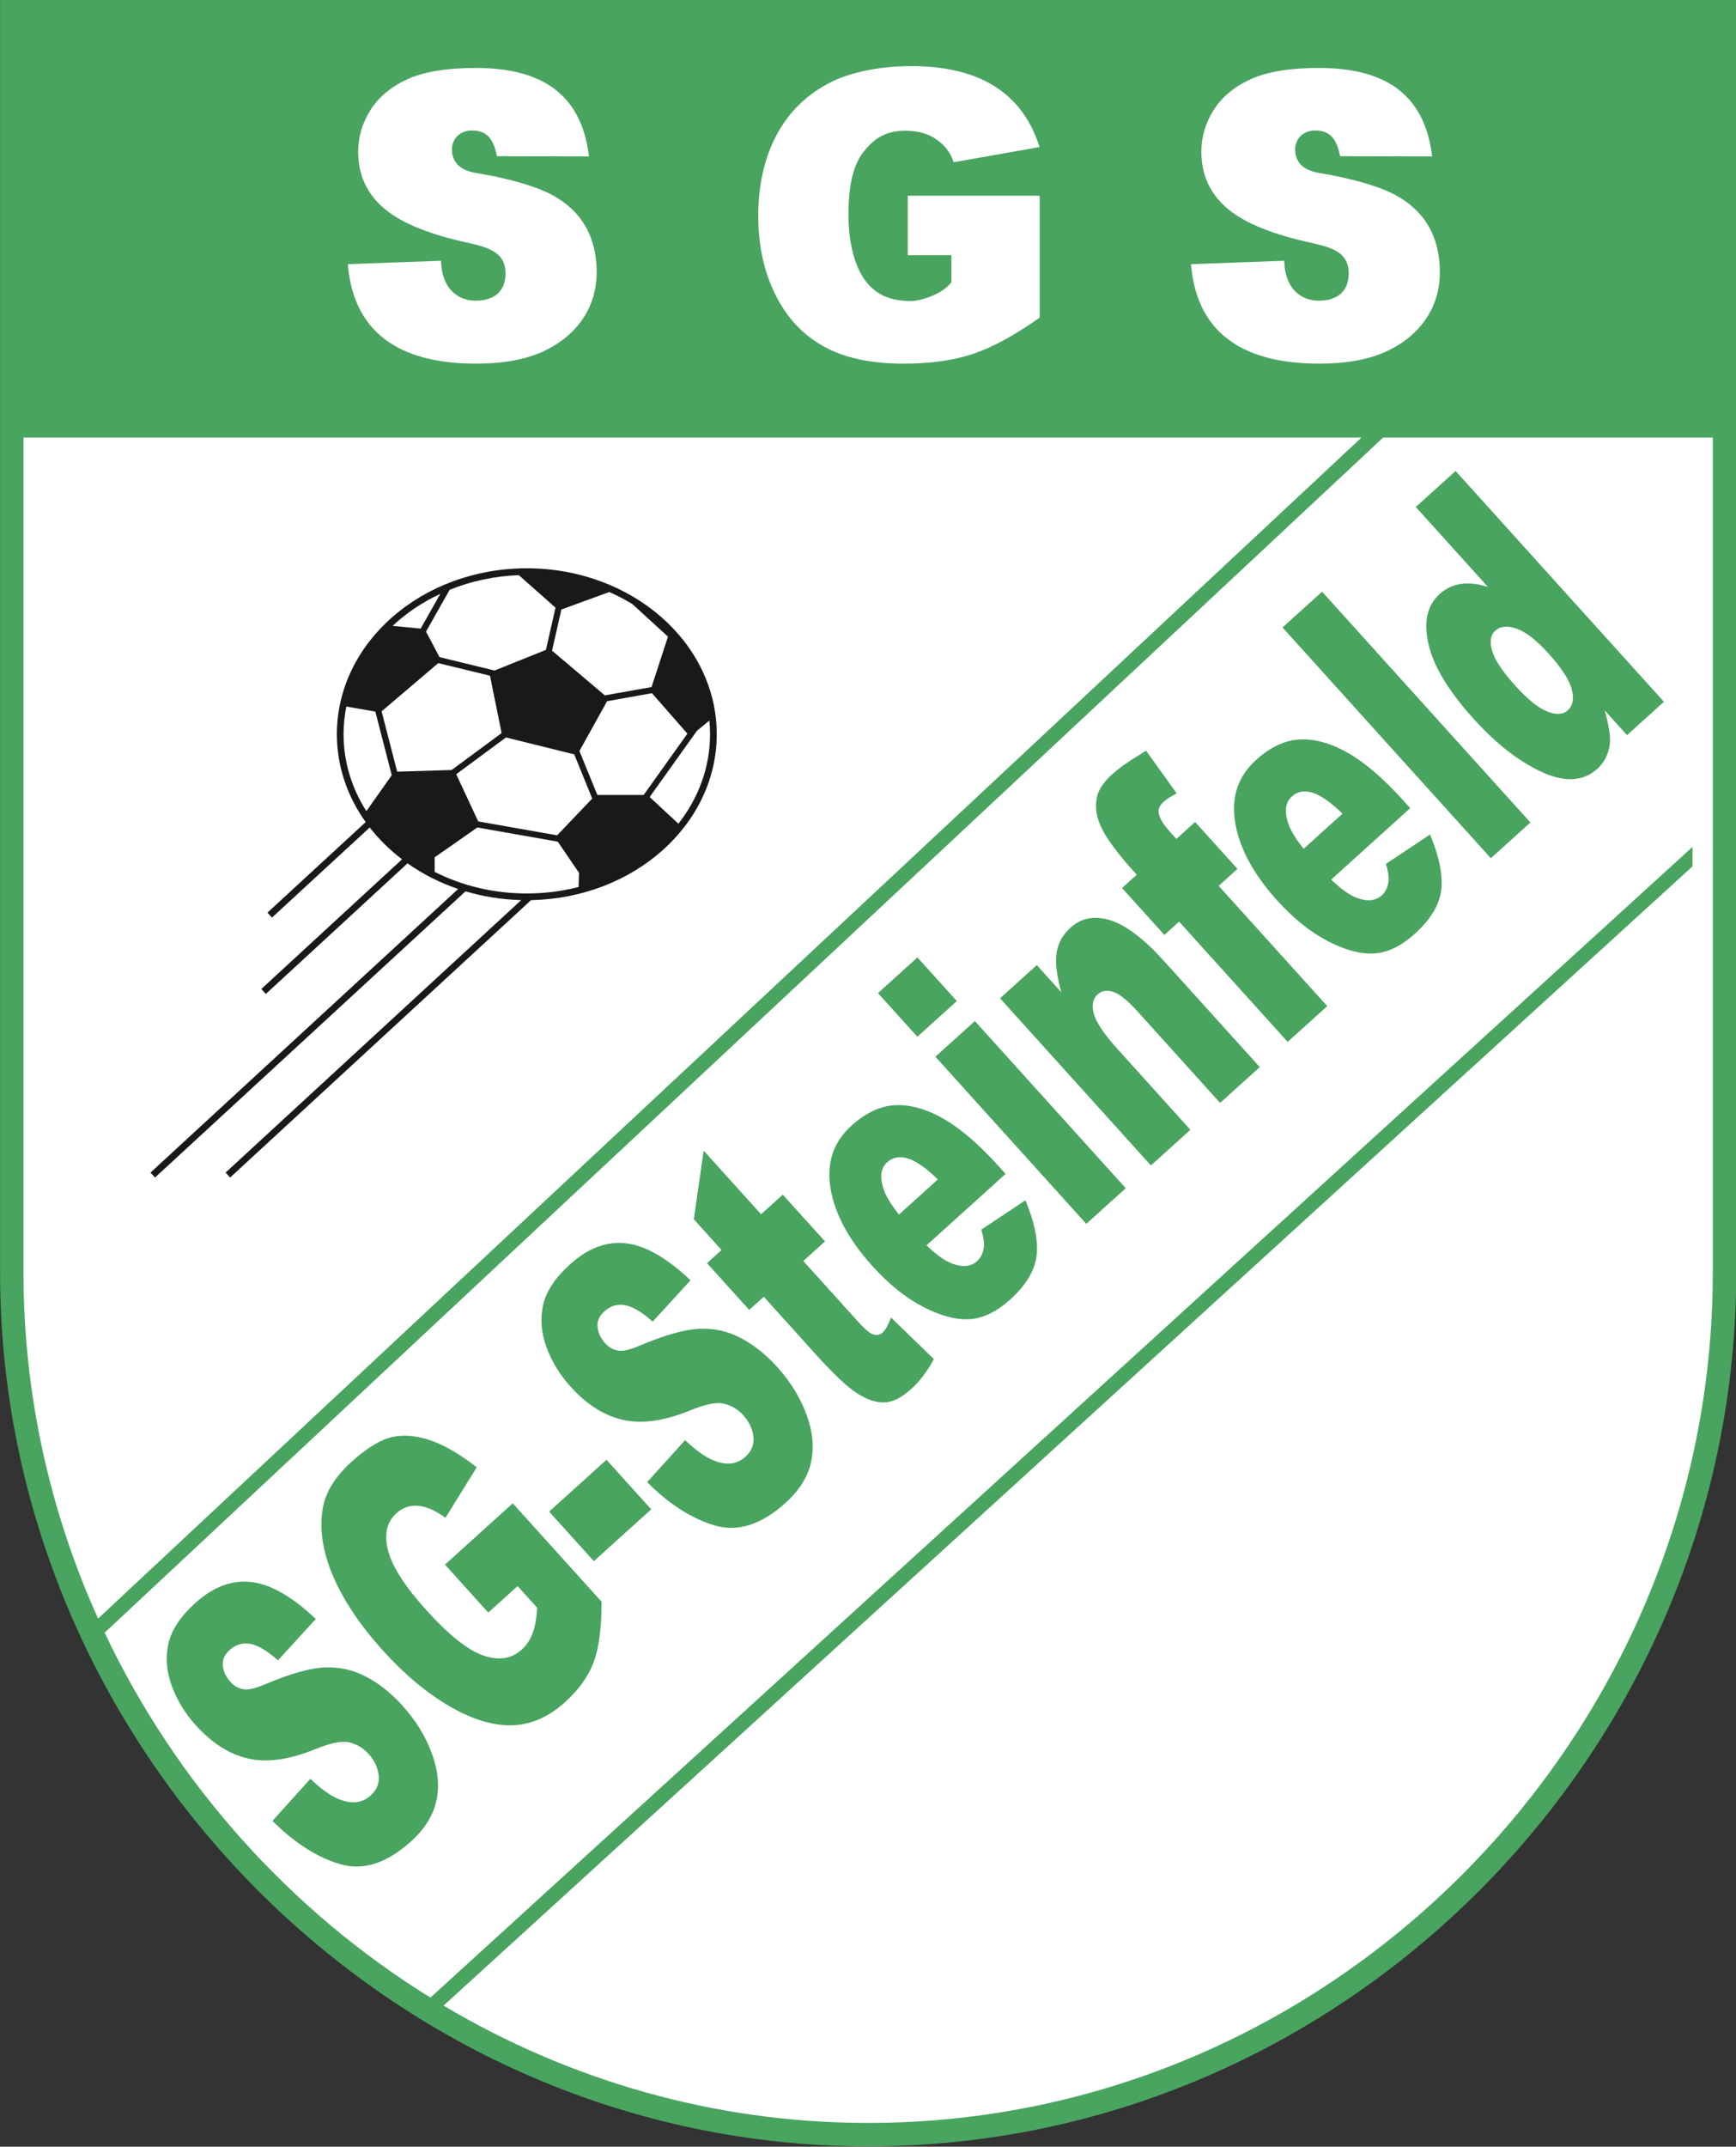 <?xml version="1.0" encoding="UTF-8"?>
<svg xmlns="http://www.w3.org/2000/svg" xmlns:xlink="http://www.w3.org/1999/xlink" width="458.8pt" height="567pt" viewBox="0 0 458.8 567" version="1.1">
<rect x="0" y="0" width="458.8" height="567" fill="#333333" stroke="none"/>
<g id="surface1">
<path style=" stroke:none;fill-rule:evenodd;fill:rgb(28.638%,64.256%,37.646%);fill-opacity:1;" d="M 0.02 -0.02 L 458.859 -0.02 L 458.859 336.117 C 458.859 462.562 355.445 566.91 229.438 566.91 C 103.43 566.91 0.02 461.777 0.02 336.117 Z M 0.02 -0.02 "/>
<path style=" stroke:none;fill-rule:evenodd;fill:rgb(100%,100%,100%);fill-opacity:1;" d="M 6.207 115.574 L 6.207 336.117 C 6.207 368.484 13.266 399.465 25.922 427.512 L 359.816 115.574 Z M 27.656 431.238 C 46.465 470.984 76.59 504.605 113.754 527.621 L 447.316 223.684 L 447.324 228.812 L 117.234 529.73 C 150.27 549.371 188.633 560.719 229.438 560.719 C 352.41 560.719 452.668 458.758 452.668 336.117 L 452.668 115.574 L 365.535 115.574 Z M 72 480.938 L 82.027 469.844 C 84.891 472.539 87.379 474.312 89.496 475.18 C 92.918 476.574 95.734 476.25 97.953 474.242 C 99.605 472.75 100.316 470.973 100.078 468.898 C 99.828 466.828 98.953 464.965 97.453 463.305 C 96.031 461.727 94.328 460.688 92.344 460.211 C 90.359 459.738 87.32 460.344 83.207 462.047 C 76.441 464.785 70.594 465.605 65.645 464.488 C 60.68 463.383 56.047 460.449 51.738 455.684 C 48.906 452.547 46.789 449.074 45.395 445.281 C 44 441.488 43.703 437.789 44.5 434.156 C 45.312 430.535 47.672 426.961 51.578 423.434 C 56.379 419.098 61.348 417.238 66.48 417.859 C 71.613 418.48 77.273 421.742 83.461 427.621 L 73.461 438.535 C 70.699 436.059 68.277 434.609 66.215 434.203 C 64.172 433.809 62.324 434.344 60.688 435.82 C 59.336 437.043 58.73 438.414 58.895 439.969 C 59.047 441.504 59.73 442.949 60.938 444.281 C 61.809 445.246 62.871 445.859 64.133 446.137 C 65.414 446.445 67.375 446.016 70.059 444.855 C 76.73 442.051 81.984 440.578 85.82 440.41 C 89.656 440.246 93.281 441.043 96.715 442.84 C 100.133 444.621 103.359 447.172 106.371 450.508 C 109.895 454.41 112.48 458.621 114.125 463.113 C 115.781 467.621 116.18 471.801 115.32 475.668 C 114.473 479.527 112.227 483.102 108.59 486.387 C 102.207 492.152 95.988 494.16 89.918 492.375 C 83.852 490.613 77.883 486.805 72 480.938 Z M 129.043 425.926 L 117.598 413.254 L 135.516 397.066 L 158.988 423.051 C 158.984 429.938 158.297 435.273 156.887 439.02 C 155.492 442.781 152.977 446.289 149.359 449.559 C 144.898 453.586 140.156 455.629 135.121 455.695 C 130.09 455.781 124.59 454.07 118.645 450.578 C 112.688 447.094 106.855 442.207 101.152 435.891 C 95.141 429.234 90.758 422.68 87.996 416.23 C 85.258 409.789 84.359 403.82 85.312 398.32 C 86.074 394.051 88.617 389.977 92.918 386.09 C 97.059 382.348 100.715 380.156 103.879 379.516 C 107.035 378.879 110.445 379.227 114.129 380.562 C 117.793 381.895 121.75 384.219 125.996 387.547 L 117.73 400.891 C 115.191 399.012 112.812 397.961 110.609 397.738 C 108.418 397.504 106.457 398.164 104.75 399.703 C 102.207 402 101.477 405.266 102.551 409.5 C 103.641 413.746 106.973 418.961 112.586 425.176 C 118.547 431.777 123.574 435.793 127.652 437.234 C 131.727 438.684 135.141 438.176 137.875 435.707 C 139.172 434.539 140.129 433.105 140.75 431.434 C 141.379 429.758 141.797 427.5 141.988 424.672 L 136.797 418.922 Z M 145.129 399.258 L 160.289 385.566 L 172.105 398.648 L 156.949 412.344 Z M 171.027 391.48 L 181.055 380.387 C 183.918 383.082 186.41 384.855 188.527 385.723 C 191.949 387.117 194.762 386.793 196.984 384.789 C 198.637 383.293 199.348 381.516 199.105 379.441 C 198.859 377.371 197.984 375.508 196.484 373.848 C 195.059 372.273 193.359 371.234 191.375 370.758 C 189.391 370.281 186.352 370.891 182.238 372.594 C 175.473 375.328 169.625 376.148 164.676 375.031 C 159.707 373.922 155.078 370.996 150.77 366.227 C 147.938 363.09 145.816 359.617 144.422 355.824 C 143.031 352.035 142.734 348.332 143.531 344.699 C 144.344 341.082 146.703 337.508 150.609 333.977 C 155.41 329.641 160.379 327.781 165.512 328.402 C 170.645 329.023 176.305 332.285 182.492 338.164 L 172.492 349.082 C 169.73 346.602 167.309 345.152 165.246 344.75 C 163.203 344.352 161.355 344.891 159.719 346.363 C 158.367 347.59 157.762 348.961 157.926 350.512 C 158.078 352.051 158.762 353.492 159.965 354.828 C 160.84 355.793 161.898 356.406 163.164 356.68 C 164.445 356.992 166.406 356.562 169.09 355.402 C 175.762 352.594 181.016 351.121 184.852 350.953 C 188.688 350.789 192.312 351.586 195.746 353.383 C 199.164 355.164 202.387 357.715 205.402 361.051 C 208.926 364.953 211.508 369.164 213.156 373.656 C 214.812 378.164 215.207 382.344 214.352 386.211 C 213.5 390.07 211.254 393.645 207.621 396.93 C 201.238 402.695 195.02 404.703 188.949 402.922 C 182.883 401.16 176.914 397.348 171.027 391.48 Z M 185.969 303.918 L 201.145 320.723 L 206.879 315.539 L 218.035 327.887 L 212.301 333.066 L 226.453 348.734 C 228.156 350.621 229.398 351.77 230.168 352.18 C 231.355 352.809 232.387 352.754 233.242 351.98 C 234.012 351.285 234.754 349.945 235.48 347.977 L 246.812 358.977 C 245.055 362.211 243.062 364.836 240.824 366.859 C 238.227 369.203 235.828 370.395 233.629 370.422 C 231.422 370.457 229.027 369.629 226.453 367.961 C 223.871 366.297 220.352 362.98 215.891 358.043 L 201.855 342.504 L 198.008 345.977 L 186.855 333.633 L 190.703 330.156 L 183.367 322.039 Z M 265.766 310.051 L 244.875 328.922 C 247.52 331.48 249.797 333.086 251.719 333.773 C 254.453 334.781 256.633 334.539 258.25 333.078 C 259.273 332.152 259.879 330.859 260.039 329.191 C 260.137 328.152 259.902 326.688 259.348 324.77 L 271.004 317.023 C 273.441 322.887 274.426 327.77 273.949 331.707 C 273.457 335.629 271.148 339.469 266.996 343.219 C 263.395 346.469 259.82 348.207 256.262 348.43 C 252.711 348.648 248.625 347.57 244.027 345.203 C 239.43 342.836 234.938 339.238 230.555 334.387 C 224.324 327.488 220.637 320.664 219.512 313.949 C 218.379 307.215 220.203 301.68 225 297.344 C 228.891 293.828 232.84 292.016 236.816 291.902 C 240.789 291.766 245.023 292.992 249.465 295.551 C 253.926 298.121 258.781 302.316 264.039 308.137 Z M 247.855 311.516 C 244.684 308.43 242.023 306.574 239.883 305.961 C 237.719 305.34 235.922 305.672 234.488 306.969 C 232.828 308.469 232.48 310.738 233.41 313.766 C 233.984 315.668 235.363 318.008 237.582 320.797 Z M 232.035 262.305 L 242.465 252.883 L 252.875 264.406 L 242.445 273.828 Z M 247.215 279.105 L 257.641 269.688 L 297.523 313.836 L 287.094 323.258 Z M 264.293 263.68 L 274.008 254.906 L 280.492 262.086 C 279.289 257.84 278.875 254.426 279.219 251.82 C 279.566 249.215 280.797 246.941 282.93 245.016 C 285.816 242.41 289.34 241.777 293.484 243.082 C 297.625 244.395 302.32 247.961 307.578 253.777 L 332.934 281.848 L 322.465 291.309 L 300.527 267.027 C 298.031 264.262 295.945 262.586 294.277 262.004 C 292.586 261.418 291.191 261.648 290.047 262.684 C 288.789 263.82 288.461 265.531 289.082 267.781 C 289.691 270.039 291.824 273.188 295.453 277.207 L 314.605 298.406 L 304.176 307.828 Z M 310.887 221.59 L 315.852 217.105 L 327.043 229.496 L 322.078 233.98 L 350.77 265.742 L 340.312 275.188 L 311.621 243.426 L 307.73 246.938 L 296.539 234.551 L 300.43 231.035 L 298.621 229.035 C 296.996 227.23 295.324 225.137 293.609 222.766 C 291.906 220.387 290.75 218.211 290.176 216.254 C 289.586 214.285 289.516 212.344 289.926 210.422 C 290.355 208.516 291.711 206.516 294.004 204.449 C 295.832 202.797 298.785 200.746 302.902 198.289 L 310.992 209.562 C 309.43 210.352 308.285 211.105 307.516 211.801 C 306.582 212.645 306.141 213.508 306.191 214.391 C 306.242 215.273 306.684 216.34 307.508 217.605 C 307.973 218.297 309.102 219.617 310.887 221.59 Z M 372.707 213.449 L 351.816 232.32 C 354.461 234.879 356.738 236.484 358.66 237.172 C 361.395 238.18 363.574 237.938 365.191 236.477 C 366.215 235.551 366.82 234.258 366.98 232.59 C 367.078 231.551 366.848 230.086 366.289 228.164 L 377.945 220.418 C 380.383 226.285 381.367 231.168 380.891 235.105 C 380.398 239.023 378.09 242.863 373.938 246.617 C 370.336 249.867 366.762 251.605 363.199 251.828 C 359.652 252.047 355.566 250.969 350.969 248.602 C 346.371 246.234 341.879 242.637 337.496 237.785 C 331.266 230.887 327.578 224.062 326.449 217.348 C 325.32 210.613 327.145 205.078 331.941 200.742 C 335.832 197.227 339.781 195.414 343.758 195.301 C 347.73 195.164 351.965 196.391 356.406 198.949 C 360.867 201.516 365.723 205.715 370.977 211.535 Z M 354.797 214.914 C 351.625 211.828 348.969 209.973 346.824 209.359 C 344.656 208.738 342.863 209.07 341.43 210.363 C 339.77 211.863 339.426 214.137 340.352 217.164 C 340.926 219.066 342.305 221.402 344.523 224.195 Z M 338.949 165.727 L 349.406 156.281 L 404.465 217.234 L 394.008 226.68 Z M 384.695 124.406 L 439.754 185.359 L 430 194.168 L 424.102 187.645 C 425.23 191.648 425.68 194.645 425.438 196.641 C 425.074 199.262 423.98 201.41 422.137 203.078 C 418.43 206.422 413.535 206.695 407.449 203.895 C 401.371 201.086 395.367 196.41 389.457 189.867 C 382.844 182.543 378.867 175.98 377.535 170.148 C 376.184 164.309 377.172 159.887 380.492 156.887 C 382.117 155.418 383.996 154.543 386.121 154.223 C 388.246 153.926 390.609 154.188 393.246 155.027 L 374.168 133.91 Z M 409.25 172.605 C 406.109 169.129 403.328 166.949 400.883 166.066 C 398.441 165.18 396.527 165.359 395.148 166.609 C 393.934 167.707 393.664 169.445 394.316 171.82 C 394.969 174.195 397.031 177.305 400.516 181.164 C 403.773 184.77 406.586 187.02 408.938 187.938 C 411.301 188.848 413.105 188.738 414.348 187.613 C 415.684 186.406 416.039 184.566 415.395 182.078 C 414.746 179.57 412.695 176.422 409.25 172.605 Z M 409.25 172.605 "/>
<path style=" stroke:none;fill-rule:evenodd;fill:rgb(100%,100%,100%);fill-opacity:1;" d="M 91.922 69.777 L 116.57 68.875 C 116.762 77.012 121.797 79.602 126.172 79.418 C 131.227 79.211 133.301 76.457 133.559 73.066 C 134.09 66.086 128.324 65.207 122.203 63.797 C 112.305 61.52 105.254 58.449 101.035 54.633 C 96.785 50.816 94.66 45.965 94.66 40.055 C 94.66 36.168 95.746 32.492 97.922 29.047 C 100.102 25.598 103.363 22.891 107.734 20.902 C 112.102 18.934 118.09 17.949 125.688 17.949 C 142.055 17.949 153.586 23.941 155.66 41.316 L 131.336 41.254 C 130.547 37.445 129.176 34.406 124.684 34.465 C 120.754 34.52 119.516 37.504 119.445 39.168 C 119.324 42.094 120.836 44.867 125.73 45.672 C 134.195 47.066 141.43 49.129 145.695 51.375 C 153.664 55.578 157.691 62.504 157.691 71.91 C 157.691 81.934 151.688 89.137 143.422 92.883 C 138.777 94.988 132.914 96.051 125.844 96.051 C 107.652 96.051 93.543 89.469 91.922 69.777 Z M 91.922 69.777 "/>
<path style=" stroke:none;fill-rule:evenodd;fill:rgb(100%,100%,100%);fill-opacity:1;" d="M 314.762 69.777 L 339.414 68.875 C 339.602 77.012 344.641 79.602 349.012 79.418 C 354.066 79.211 356.145 76.457 356.402 73.066 C 356.934 66.086 351.164 65.207 345.043 63.797 C 335.148 61.52 328.094 58.449 323.875 54.633 C 319.625 50.816 317.5 45.965 317.5 40.055 C 317.5 36.168 318.59 32.492 320.766 29.047 C 322.941 25.598 326.207 22.891 330.574 20.902 C 334.945 18.934 340.93 17.949 348.531 17.949 C 364.898 17.949 376.426 23.941 378.5 41.316 L 354.18 41.254 C 353.391 37.445 352.02 34.406 347.523 34.465 C 343.598 34.52 342.359 37.504 342.289 39.168 C 342.168 42.094 343.676 44.867 348.57 45.672 C 357.035 47.066 364.27 49.129 368.535 51.375 C 376.504 55.578 380.531 62.504 380.531 71.91 C 380.531 81.934 374.527 89.137 366.262 92.883 C 361.621 94.988 355.758 96.051 348.684 96.051 C 330.492 96.051 316.383 89.469 314.762 69.777 Z M 314.762 69.777 "/>
<path style=" stroke:none;fill-rule:evenodd;fill:rgb(100%,100%,100%);fill-opacity:1;" d="M 239.91 67.402 L 239.91 51.695 L 274.766 51.695 L 274.766 83.898 C 268.102 88.594 262.199 91.812 257.066 93.5 C 251.93 95.207 245.844 96.051 238.805 96.051 C 230.133 96.051 223.078 94.52 217.621 91.461 C 212.145 88.418 207.91 83.863 204.918 77.812 C 201.91 71.762 200.398 64.836 200.398 57.008 C 200.398 48.762 202.047 41.586 205.328 35.484 C 208.625 29.398 213.434 24.762 219.781 21.605 C 224.723 19.152 232.367 17.461 240.734 17.461 C 256.285 17.461 269.602 22.617 274.754 38.844 L 252.016 42.852 C 251.113 40.004 249.582 38.316 247.441 36.801 C 245.316 35.293 242.578 34.531 239.266 34.531 C 234.316 34.531 231.344 36.305 228.41 39.863 C 225.465 43.426 224.234 49.043 224.234 56.746 C 224.234 64.922 226.223 71.25 229.191 74.75 C 232.152 78.246 235.617 79.277 239.91 79.52 C 243.461 79.719 249.41 77.441 251.453 74.523 L 251.453 67.402 Z M 239.91 67.402 "/>
<path style=" stroke:none;fill-rule:evenodd;fill:rgb(10.594%,9.813%,9.424%);fill-opacity:1;" d="M 139.23 150.102 C 166.949 150.102 189.426 169.73 189.426 193.93 C 189.426 217.805 167.551 237.223 140.352 237.746 L 60.82 311.012 L 59.621 309.711 L 137.75 237.738 C 132.613 237.609 127.668 236.805 123.027 235.422 L 40.969 311.012 L 39.773 309.711 L 121.086 234.801 C 116.211 233.152 111.703 230.852 107.703 228.031 L 70.258 262.527 L 69.059 261.223 L 106.25 226.965 C 103.012 224.496 100.137 221.672 97.711 218.559 L 71.887 242.352 L 70.688 241.047 L 96.645 217.137 C 91.82 210.406 89.031 202.453 89.031 193.93 C 89.031 169.73 111.512 150.102 139.23 150.102 Z M 139.23 150.102 "/>
<path style=" stroke:none;fill-rule:evenodd;fill:rgb(100%,100%,100%);fill-opacity:1;" d="M 129.5 178.473 L 132.566 193.629 L 119.355 203.379 L 104.969 203.82 L 100.852 187.883 L 115.824 175.148 Z M 161.027 156.367 C 163.156 157.301 165.191 158.363 167.125 159.547 L 176.539 168.156 L 172.188 181.469 L 159.848 183.664 L 145.895 171.859 L 148.367 160.98 Z M 187.477 190.316 C 187.594 191.508 187.656 192.711 187.656 193.93 C 187.656 202.691 184.57 210.828 179.289 217.562 L 171.699 210.52 L 184.191 193.02 Z M 152.91 234.285 C 148.57 235.391 143.98 235.988 139.23 235.988 C 130.352 235.988 122.035 233.914 114.879 230.289 L 114.875 226.438 L 126.152 218.562 L 147.41 222.305 L 153.027 230.535 Z M 96.824 214.246 C 92.988 208.223 90.801 201.297 90.801 193.93 C 90.801 191.434 91.055 188.992 91.535 186.617 L 99.195 187.949 L 103.535 204.75 Z M 103.758 165.305 C 107.383 161.914 111.645 159.047 116.379 156.844 L 111.176 166.035 Z M 118.84 155.773 C 124.434 153.512 130.609 152.156 137.117 151.914 L 146.816 160.504 L 144.281 171.652 L 130.703 177.098 L 116.152 173.562 L 112.59 166.82 Z M 126.383 216.957 L 147.246 220.633 L 156.516 210.918 L 151.762 199.246 L 133.723 194.781 L 120.574 204.488 Z M 172.312 183.09 L 181.668 193.777 L 170.113 209.969 L 157.867 209.969 L 153.137 198.359 L 160.453 185.199 Z M 172.312 183.09 "/>
</g>
</svg>
